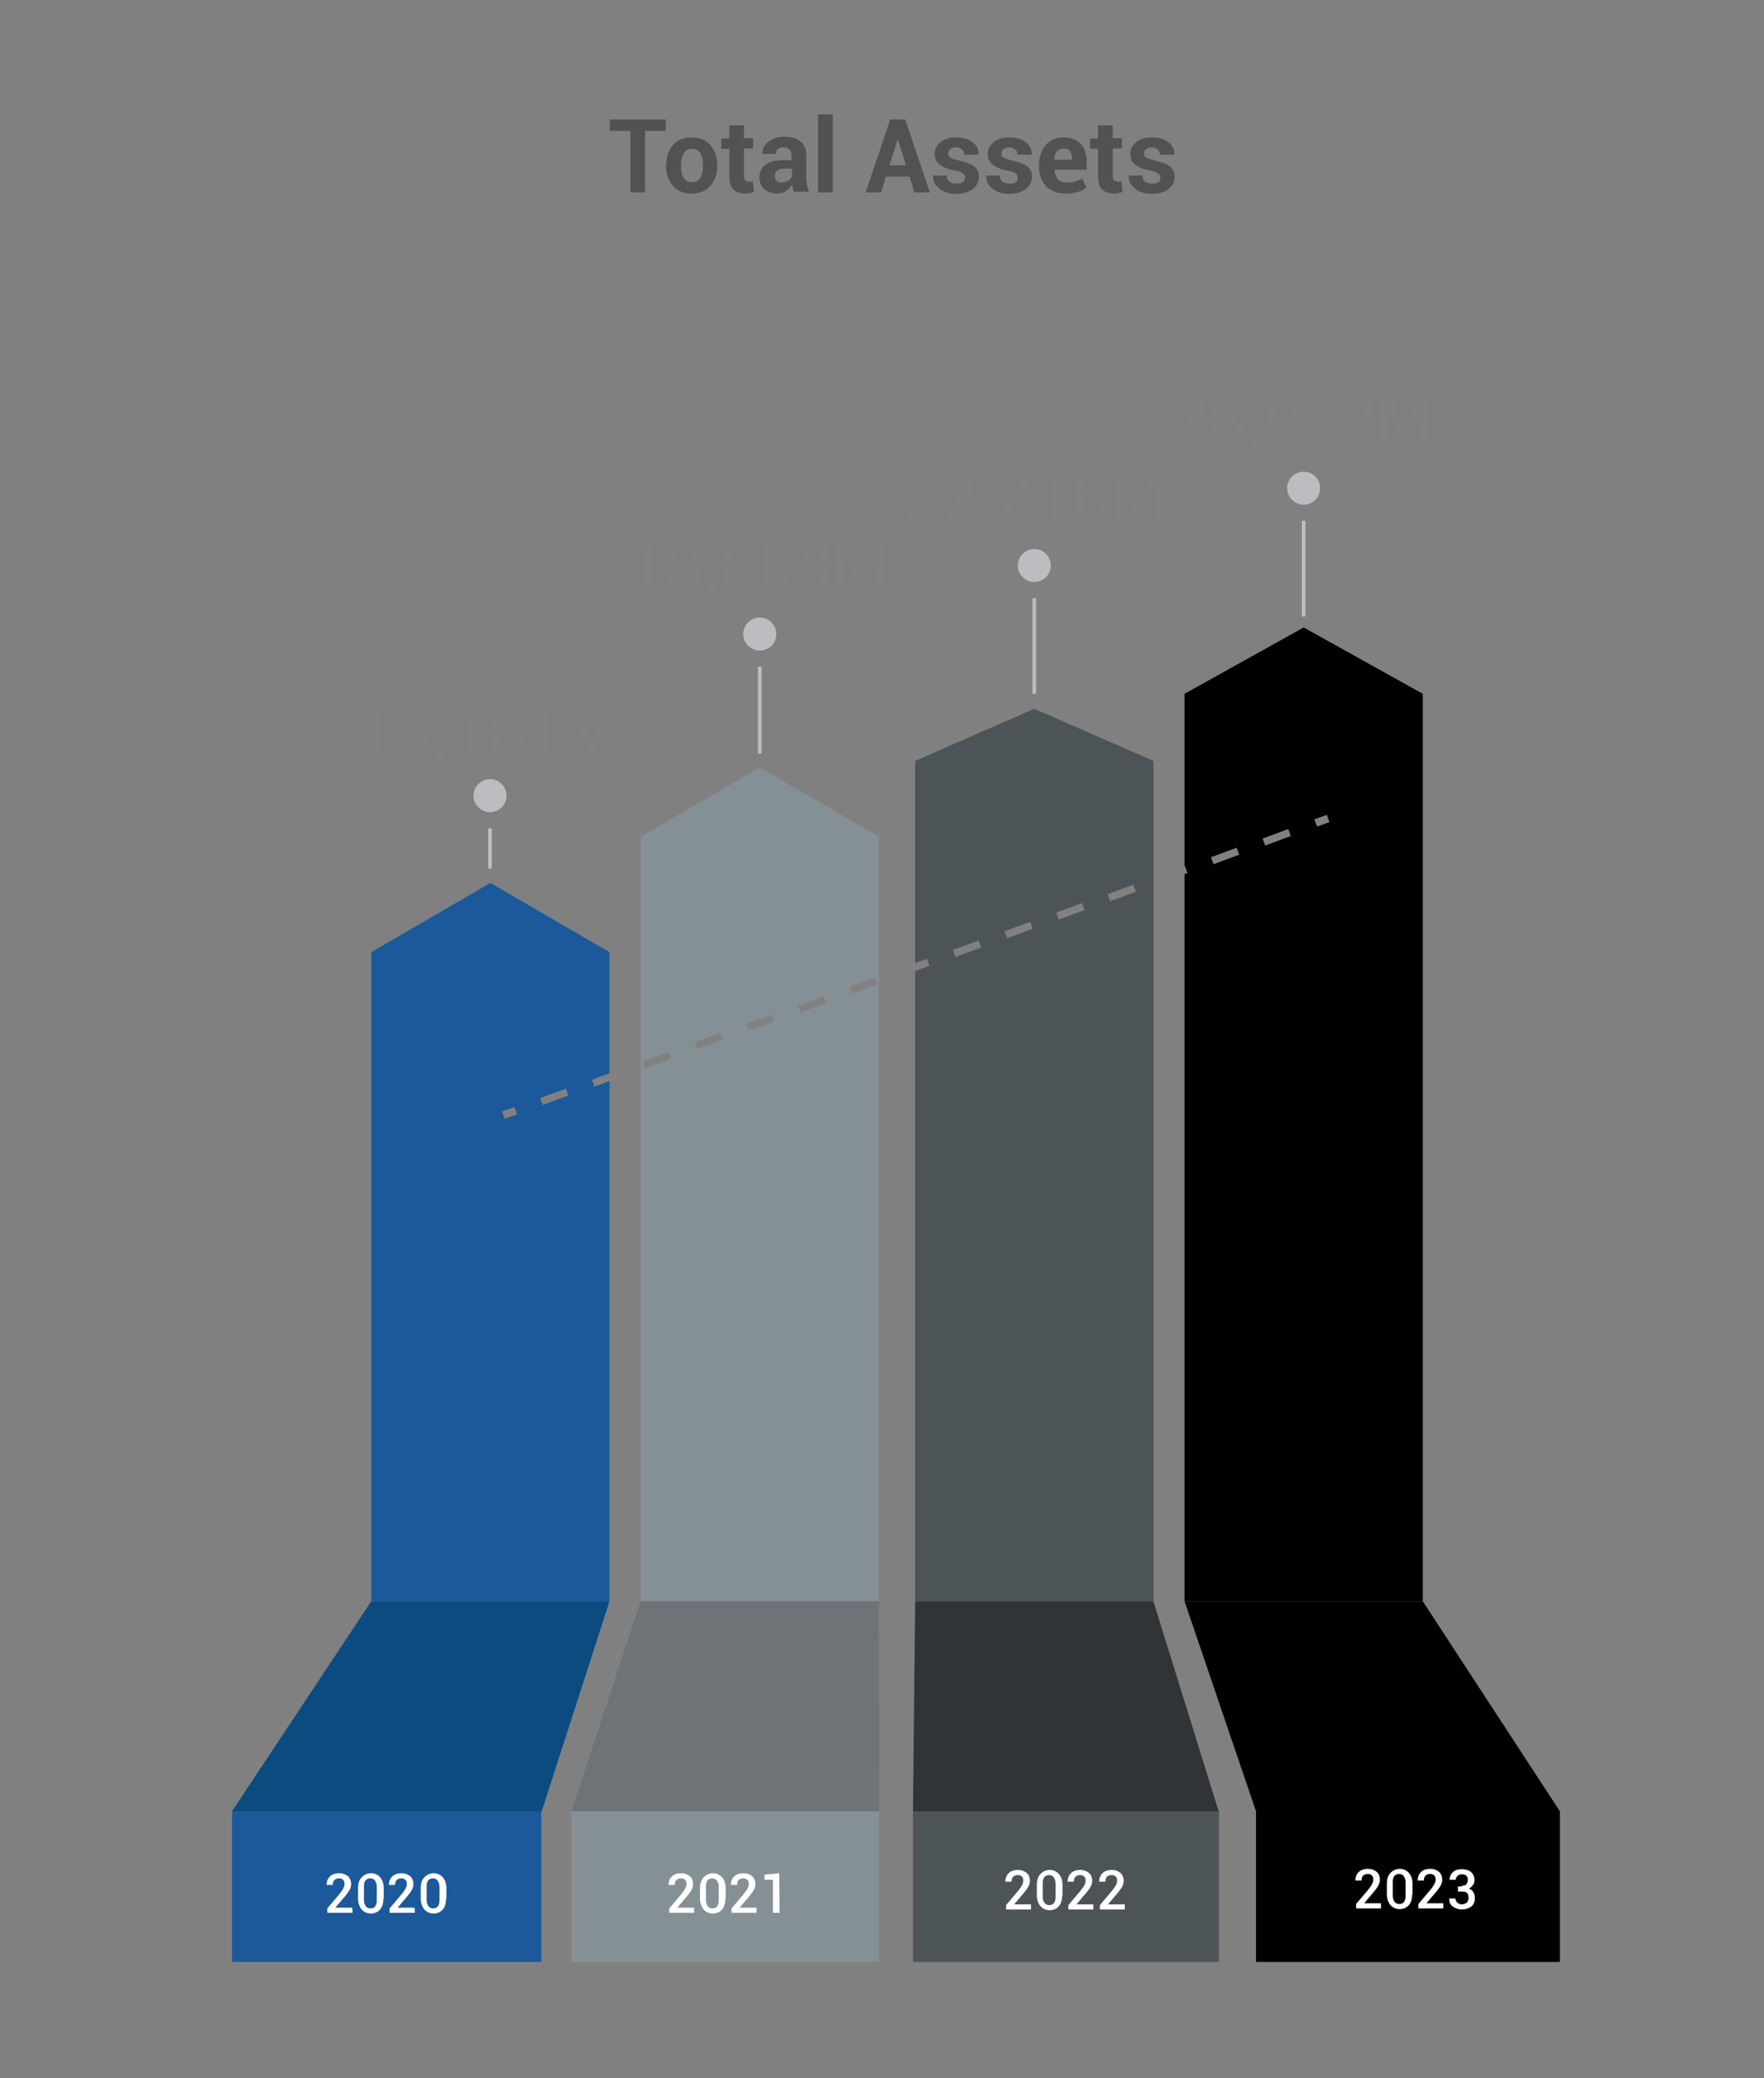 <?xml version="1.0" encoding="utf-8"?>
<!-- Generator: Adobe Illustrator 24.0.2, SVG Export Plug-In . SVG Version: 6.00 Build 0)  -->
<svg version="1.1" id="Layer_1" xmlns="http://www.w3.org/2000/svg" xmlns:xlink="http://www.w3.org/1999/xlink" x="0px" y="0px"
	 viewBox="0 0 481.3 567" style="enable-background:new 0 0 481.3 567;" xml:space="preserve">
<rect x="0" y="0" width="481.3" height="567" fill="#808080" stroke="none"/>
<style type="text/css">
	.st0{enable-background:new    ;}
	.st1{fill:#525252;}
	.st2{fill:#859096;}
	.st3{fill:#1B599A;}
	.st4{fill:#4D5458;}
	.st5{fill:#0C4B80;}
	.st6{fill:#6D7376;}
	.st7{fill:#313437;}
	.st8{fill:#BCBDC1;}
	.st9{fill:#818181;}
	.st10{fill:#FFFFFF;}
</style>
<g class="st0">
	<path class="st1" d="M181.6,35.7H176v16.8h-4V35.7h-5.6v-3.1h15.3L181.6,35.7L181.6,35.7z"/>
	<path class="st1" d="M181.8,45c0-2.2,0.6-4,1.8-5.4s2.9-2.1,5.1-2.1c2.2,0,3.9,0.7,5.1,2.1c1.2,1.4,1.9,3.2,1.9,5.4v0.3
		c0,2.2-0.6,4-1.9,5.4c-1.2,1.4-2.9,2.1-5.1,2.1c-2.2,0-3.9-0.7-5.1-2.1c-1.2-1.4-1.9-3.2-1.9-5.4L181.8,45L181.8,45z M185.8,45.3
		c0,1.3,0.2,2.4,0.7,3.2s1.2,1.2,2.3,1.2c1,0,1.8-0.4,2.3-1.2s0.7-1.9,0.7-3.2V45c0-1.3-0.2-2.4-0.7-3.2s-1.2-1.2-2.3-1.2
		c-1,0-1.8,0.4-2.3,1.3s-0.7,1.9-0.7,3.2V45.3z"/>
	<path class="st1" d="M203,34.1v3.6h2.5v2.8H203V48c0,0.6,0.1,1,0.4,1.2c0.2,0.2,0.6,0.4,1,0.4c0.2,0,0.4,0,0.5,0
		c0.2,0,0.3-0.1,0.5-0.1l0.3,2.9c-0.4,0.1-0.8,0.2-1.2,0.3s-0.8,0.1-1.2,0.1c-1.4,0-2.4-0.4-3.2-1.1c-0.7-0.8-1.1-2-1.1-3.6v-7.5
		h-2.2v-2.8h2.2v-3.6h4V34.1z"/>
	<path class="st1" d="M216.7,52.5c-0.1-0.3-0.3-0.7-0.4-1.1c-0.1-0.4-0.2-0.8-0.2-1.1c-0.4,0.7-1,1.3-1.6,1.8
		c-0.7,0.5-1.5,0.7-2.4,0.7c-1.5,0-2.7-0.4-3.6-1.2c-0.8-0.8-1.3-1.9-1.3-3.3c0-1.4,0.6-2.6,1.7-3.4c1.1-0.8,2.7-1.2,4.9-1.2h2.2
		v-1.2c0-0.7-0.2-1.3-0.6-1.7c-0.4-0.4-0.9-0.6-1.7-0.6c-0.6,0-1.1,0.2-1.5,0.5s-0.5,0.7-0.5,1.3H208v-0.1c-0.1-1.2,0.5-2.3,1.6-3.2
		c1.2-0.9,2.7-1.4,4.5-1.4s3.2,0.4,4.3,1.3c1.1,0.9,1.6,2.2,1.6,3.8v6.1c0,0.7,0.1,1.3,0.2,2c0.1,0.6,0.3,1.2,0.5,1.8h-4L216.7,52.5
		L216.7,52.5z M213.1,49.8c0.7,0,1.3-0.2,1.9-0.5s0.9-0.7,1.1-1.2V46h-2.2c-0.8,0-1.5,0.2-1.9,0.6c-0.4,0.4-0.6,0.9-0.6,1.5
		c0,0.5,0.2,0.9,0.5,1.2C212.1,49.7,212.5,49.8,213.1,49.8z"/>
	<path class="st1" d="M227.2,52.5h-4V31.2h4V52.5z"/>
	<path class="st1" d="M248.2,48.2h-6.5l-1.3,4.3h-4.2l6.7-19.9h4.1l6.7,19.9h-4.2L248.2,48.2z M242.7,45.1h4.5l-2.2-7h-0.1
		L242.7,45.1z"/>
	<path class="st1" d="M263.3,48.4c0-0.4-0.2-0.8-0.6-1.1s-1.2-0.6-2.4-0.8c-1.7-0.3-3-0.9-3.9-1.6S255,43.2,255,42
		c0-1.3,0.5-2.3,1.6-3.2s2.5-1.3,4.3-1.3c1.9,0,3.4,0.4,4.5,1.3s1.7,2,1.6,3.3v0.1h-3.9c0-0.6-0.2-1.1-0.6-1.4s-0.9-0.6-1.7-0.6
		c-0.6,0-1.1,0.2-1.5,0.5s-0.6,0.7-0.6,1.2s0.2,0.8,0.6,1.1s1.2,0.5,2.4,0.8c1.8,0.4,3.2,0.9,4.1,1.6s1.3,1.7,1.3,2.9
		c0,1.3-0.6,2.4-1.7,3.3c-1.1,0.8-2.6,1.3-4.5,1.3c-2,0-3.5-0.5-4.7-1.5s-1.7-2.1-1.6-3.4v-0.1h3.7c0,0.8,0.3,1.4,0.8,1.7
		s1.1,0.5,1.9,0.5c0.7,0,1.3-0.1,1.7-0.4S263.3,48.9,263.3,48.4z"/>
	<path class="st1" d="M277.7,48.4c0-0.4-0.2-0.8-0.6-1.1s-1.2-0.6-2.4-0.8c-1.7-0.3-3-0.9-3.9-1.6s-1.3-1.7-1.3-2.9
		c0-1.3,0.5-2.3,1.6-3.2s2.5-1.3,4.3-1.3c1.9,0,3.4,0.4,4.5,1.3s1.7,2,1.6,3.3v0.1h-3.9c0-0.6-0.2-1.1-0.6-1.4s-0.9-0.6-1.7-0.6
		c-0.6,0-1.1,0.2-1.5,0.5s-0.6,0.7-0.6,1.2s0.2,0.8,0.6,1.1s1.2,0.5,2.4,0.8c1.8,0.4,3.2,0.9,4.1,1.6s1.3,1.7,1.3,2.9
		c0,1.3-0.6,2.4-1.7,3.3c-1.1,0.8-2.6,1.3-4.5,1.3c-2,0-3.5-0.5-4.7-1.5s-1.7-2.1-1.6-3.4v-0.1h3.7c0,0.8,0.3,1.4,0.8,1.7
		s1.1,0.5,1.9,0.5c0.7,0,1.3-0.1,1.7-0.4S277.7,48.9,277.7,48.4z"/>
	<path class="st1" d="M290.6,52.8c-2.2,0-3.9-0.7-5.2-2c-1.2-1.4-1.9-3.1-1.9-5.2V45c0-2.2,0.6-4,1.8-5.4s2.9-2.1,5-2.1
		c2,0,3.5,0.6,4.6,1.8s1.6,2.9,1.6,4.9v2.1h-8.8v0.1c0.1,1,0.4,1.8,0.9,2.5s1.4,0.9,2.5,0.9c0.9,0,1.7-0.1,2.3-0.3s1.3-0.5,1.9-0.8
		l1.1,2.5c-0.6,0.5-1.4,0.9-2.4,1.2S291.8,52.8,290.6,52.8z M290.3,40.5c-0.8,0-1.4,0.3-1.9,0.8s-0.7,1.3-0.8,2.2v0.1h4.9v-0.3
		c0-0.9-0.2-1.5-0.5-2S291.1,40.5,290.3,40.5z"/>
	<path class="st1" d="M303.6,34.1v3.6h2.5v2.8h-2.5V48c0,0.6,0.1,1,0.4,1.2s0.6,0.4,1,0.4c0.2,0,0.4,0,0.5,0c0.2,0,0.3-0.1,0.5-0.1
		l0.3,2.9c-0.4,0.1-0.8,0.2-1.2,0.3s-0.8,0.1-1.2,0.1c-1.4,0-2.4-0.4-3.2-1.1s-1.1-2-1.1-3.6v-7.5h-2.2v-2.8h2.2v-3.6h4L303.6,34.1
		L303.6,34.1z"/>
	<path class="st1" d="M316.6,48.4c0-0.4-0.2-0.8-0.6-1.1s-1.2-0.6-2.4-0.8c-1.7-0.3-3-0.9-3.9-1.6s-1.3-1.7-1.3-2.9
		c0-1.3,0.5-2.3,1.6-3.2s2.5-1.3,4.3-1.3c1.9,0,3.4,0.4,4.5,1.3s1.7,2,1.6,3.3v0.1h-3.9c0-0.6-0.2-1.1-0.6-1.4s-0.9-0.6-1.7-0.6
		c-0.6,0-1.1,0.2-1.5,0.5s-0.6,0.7-0.6,1.2s0.2,0.8,0.6,1.1s1.2,0.5,2.4,0.8c1.8,0.4,3.2,0.9,4.1,1.6s1.3,1.7,1.3,2.9
		c0,1.3-0.6,2.4-1.7,3.3c-1.1,0.8-2.6,1.3-4.5,1.3c-2,0-3.5-0.5-4.7-1.5s-1.7-2.1-1.6-3.4v-0.1h3.7c0,0.8,0.3,1.4,0.8,1.7
		s1.1,0.5,1.9,0.5c0.7,0,1.3-0.1,1.7-0.4S316.6,48.9,316.6,48.4z"/>
</g>
<g>
	<g>
		<g>
			<polygon points="323.2,189.3 323.2,436.9 388.2,436.9 388.2,189.3 355.7,171.2 			"/>
		</g>
	</g>
	<g>
		<g>
			<polygon class="st2" points="174.8,228.3 174.8,436.9 239.8,436.9 239.8,228.3 207.3,209.4 			"/>
		</g>
	</g>
	<g>
		<g>
			<polygon class="st3" points="101.3,259.8 101.3,436.9 166.3,436.9 166.3,259.8 133.8,240.9 			"/>
		</g>
	</g>
	<g>
		<g>
			<polygon class="st4" points="249.7,207.6 249.7,436.9 314.7,436.9 314.7,207.6 282.2,193.4 			"/>
		</g>
	</g>
</g>
<g>
	<g>
		<polygon class="st5" points="63.3,494.2 147.8,494.2 166.3,436.9 101.3,436.9 		"/>
	</g>
</g>
<g>
	<g>
		<polygon class="st6" points="155.9,494.2 239.9,494.2 239.8,436.9 174.8,436.9 		"/>
	</g>
</g>
<g>
	<g>
		<polygon class="st7" points="249.1,494.2 332.5,494.2 314.7,436.9 249.7,436.9 		"/>
	</g>
</g>
<g>
	<g>
		<polygon points="342.7,494.2 425.6,494.2 388.2,436.9 323.2,436.9 		"/>
	</g>
</g>
<g>
	<g>
		<rect x="63.3" y="494.2" class="st3" width="84.4" height="41.1"/>
	</g>
</g>
<g>
	<g>
		<rect x="155.9" y="494.2" class="st2" width="83.9" height="41.1"/>
	</g>
</g>
<g>
	<g>
		<rect x="249.1" y="494.2" class="st4" width="83.5" height="41.1"/>
	</g>
</g>
<g>
	<g>
		<rect x="342.7" y="494.2" width="82.9" height="41.1"/>
	</g>
</g>
<g>
	<g>
		<g>
			<circle class="st8" cx="133.7" cy="217.1" r="4.5"/>
		</g>
	</g>
	<g>
		<g>
			<rect x="133.2" y="226" class="st8" width="1" height="11"/>
		</g>
	</g>
</g>
<g>
	<g>
		<g>
			<circle class="st8" cx="207.3" cy="173" r="4.5"/>
		</g>
	</g>
	<g>
		<g>
			<rect x="206.8" y="181.9" class="st8" width="1" height="23.7"/>
		</g>
	</g>
</g>
<g>
	<g>
		<g>
			<circle class="st8" cx="282.2" cy="154.3" r="4.5"/>
		</g>
	</g>
	<g>
		<g>
			<rect x="281.7" y="163.2" class="st8" width="1" height="26.1"/>
		</g>
	</g>
</g>
<g>
	<g>
		<g>
			<circle class="st8" cx="355.7" cy="133.2" r="4.5"/>
		</g>
	</g>
	<g>
		<g>
			<rect x="355.2" y="142.1" class="st8" width="1" height="26.1"/>
		</g>
	</g>
</g>
<g>
	<path class="st9" d="M104.5,206.1h-2.6v-10.6h-2.6v-2l5.2-0.5L104.5,206.1L104.5,206.1z"/>
	<path class="st9" d="M113.7,193.1c0.5,0,1,0,1.4,0.1s0.8,0.2,1.3,0.4l-0.5,1.9c-0.4-0.1-0.8-0.2-1.1-0.3s-0.7-0.1-1.1-0.1
		c-0.8,0-1.4,0.3-1.8,0.9s-0.7,1.4-0.7,2.4v0.4c0.3-0.3,0.7-0.6,1.2-0.8s1-0.3,1.6-0.3c1.1,0,2,0.4,2.6,1.2s0.9,1.8,0.9,3
		c0,1.3-0.4,2.3-1.2,3.1s-1.8,1.2-3.1,1.2s-2.4-0.5-3.3-1.4s-1.3-2.2-1.3-3.8v-2.7c0-1.6,0.5-2.9,1.4-3.9S112.2,193.1,113.7,193.1z
		 M113.2,199.7c-0.5,0-0.9,0.1-1.2,0.2s-0.6,0.4-0.8,0.6v0.7c0,1,0.2,1.7,0.5,2.3s0.8,0.8,1.4,0.8c0.5,0,1-0.2,1.3-0.7
		s0.5-1,0.5-1.7s-0.2-1.3-0.5-1.7S113.7,199.7,113.2,199.7z"/>
	<path class="st9" d="M121.8,206l-1.4,2.8h-1.7l0.6-2.8v-2h2.5L121.8,206L121.8,206z"/>
	<path class="st9" d="M129.8,206.1h-2.6v-10.6h-2.6v-2l5.2-0.5L129.8,206.1L129.8,206.1z"/>
	<path class="st9" d="M142.4,196.6c0,0.6-0.2,1.2-0.5,1.7s-0.8,0.9-1.4,1.1c0.7,0.3,1.3,0.7,1.7,1.2s0.6,1.1,0.6,1.8
		c0,1.2-0.4,2.1-1.2,2.8s-1.9,1-3.2,1s-2.4-0.3-3.3-1s-1.3-1.6-1.3-2.8c0-0.7,0.2-1.3,0.6-1.8s1-0.9,1.7-1.2
		c-0.6-0.3-1.1-0.7-1.4-1.1s-0.5-1.1-0.5-1.7c0-1.1,0.4-2,1.2-2.6s1.8-0.9,3-0.9s2.1,0.3,2.9,0.9S142.4,195.5,142.4,196.6z
		 M140.3,202.4c0-0.6-0.2-1-0.5-1.4s-0.8-0.5-1.3-0.5c-0.6,0-1.1,0.2-1.4,0.5s-0.6,0.8-0.6,1.4c0,0.6,0.2,1,0.6,1.4s0.9,0.5,1.5,0.5
		c0.5,0,1-0.2,1.3-0.5S140.3,203,140.3,202.4z M139.8,196.7c0-0.5-0.1-0.9-0.4-1.2s-0.6-0.4-1-0.4c-0.5,0-0.9,0.1-1.2,0.4
		s-0.4,0.7-0.4,1.2s0.1,0.9,0.4,1.3s0.7,0.5,1.2,0.5c0.4,0,0.8-0.2,1-0.5S139.8,197.3,139.8,196.7z"/>
	<path class="st9" d="M150.4,206.1h-2.6v-10.6h-2.6v-2l5.2-0.5L150.4,206.1L150.4,206.1z"/>
	<path class="st9" d="M161.6,202.7L161.6,202.7l3.3-9.4h3.3v12.8h-2.6v-8.7h-0.1l-3.2,8.7h-1.7l-3.2-8.8h-0.1v8.8h-2.6v-12.8h3.4
		L161.6,202.7z"/>
</g>
<g>
	<path class="st9" d="M178.1,160.8h-2.6v-10.5h-2.6v-2l5.2-0.5V160.8L178.1,160.8z"/>
	<path class="st9" d="M190.8,151.5c0,0.6-0.2,1.2-0.5,1.7s-0.8,0.9-1.4,1.1c0.7,0.3,1.3,0.7,1.7,1.2s0.6,1.1,0.6,1.8
		c0,1.2-0.4,2.1-1.2,2.8c-0.8,0.7-1.9,1-3.2,1s-2.4-0.3-3.3-1s-1.3-1.6-1.3-2.8c0-0.7,0.2-1.3,0.6-1.8s1-0.9,1.7-1.2
		c-0.6-0.3-1.1-0.7-1.4-1.1s-0.5-1.1-0.5-1.7c0-1.1,0.4-2,1.2-2.6c0.8-0.6,1.8-0.9,3-0.9s2.1,0.3,2.9,0.9
		C190.5,149.5,190.8,150.3,190.8,151.5z M188.6,157.2c0-0.6-0.2-1-0.5-1.4s-0.8-0.5-1.3-0.5c-0.6,0-1.1,0.2-1.4,0.5
		s-0.6,0.8-0.6,1.4s0.2,1,0.6,1.4s0.9,0.5,1.5,0.5c0.5,0,1-0.2,1.3-0.5C188.4,158.2,188.6,157.7,188.6,157.2z M188.1,151.6
		c0-0.5-0.1-0.9-0.4-1.2s-0.6-0.4-1-0.4c-0.5,0-0.9,0.1-1.2,0.4c-0.3,0.3-0.4,0.7-0.4,1.2s0.1,0.9,0.4,1.3c0.3,0.4,0.7,0.5,1.2,0.5
		c0.4,0,0.8-0.2,1-0.5C188,152.6,188.1,152.1,188.1,151.6z"/>
	<path class="st9" d="M195.4,160.7l-1.4,2.8h-1.7l0.6-2.8v-2h2.5V160.7z"/>
	<path class="st9" d="M205.7,151.5c0,0.6-0.2,1.2-0.5,1.7s-0.8,0.9-1.4,1.1c0.7,0.3,1.3,0.7,1.7,1.2s0.6,1.1,0.6,1.8
		c0,1.2-0.4,2.1-1.2,2.8c-0.8,0.7-1.9,1-3.2,1c-1.3,0-2.4-0.3-3.3-1s-1.3-1.6-1.3-2.8c0-0.7,0.2-1.3,0.6-1.8s1-0.9,1.7-1.2
		c-0.6-0.3-1.1-0.7-1.4-1.1s-0.5-1.1-0.5-1.7c0-1.1,0.4-2,1.2-2.6c0.8-0.6,1.8-0.9,3-0.9s2.1,0.3,2.9,0.9
		C205.4,149.5,205.7,150.3,205.7,151.5z M203.6,157.2c0-0.6-0.2-1-0.5-1.4s-0.8-0.5-1.3-0.5c-0.6,0-1.1,0.2-1.4,0.5
		s-0.6,0.8-0.6,1.4s0.2,1,0.6,1.4s0.9,0.5,1.5,0.5c0.5,0,1-0.2,1.3-0.5C203.4,158.2,203.6,157.7,203.6,157.2z M203.1,151.6
		c0-0.5-0.1-0.9-0.4-1.2s-0.6-0.4-1-0.4c-0.5,0-0.9,0.1-1.2,0.4c-0.3,0.3-0.4,0.7-0.4,1.2s0.1,0.9,0.4,1.3c0.3,0.4,0.7,0.5,1.2,0.5
		c0.4,0,0.8-0.2,1-0.5C203,152.6,203.1,152.1,203.1,151.6z"/>
	<path class="st9" d="M216.3,156.3c0,1.5-0.4,2.7-1.2,3.5c-0.8,0.8-1.8,1.3-3.1,1.3c-1.3,0-2.4-0.4-3.2-1.3c-0.8-0.9-1.2-2-1.2-3.5
		v-3.6c0-1.5,0.4-2.7,1.2-3.5c0.8-0.8,1.8-1.3,3.1-1.3c1.3,0,2.3,0.4,3.1,1.3c0.8,0.9,1.2,2,1.2,3.5v3.5h0.1V156.3z M213.7,152.5
		c0-0.8-0.2-1.5-0.5-1.9s-0.7-0.7-1.3-0.7s-1,0.2-1.3,0.7s-0.5,1.1-0.5,1.9v4c0,0.8,0.2,1.5,0.5,1.9s0.8,0.7,1.3,0.7
		c0.6,0,1-0.2,1.3-0.7s0.5-1.1,0.5-1.9V152.5z"/>
	<path class="st9" d="M226.4,151.5c0,0.6-0.2,1.2-0.5,1.7s-0.8,0.9-1.4,1.1c0.7,0.3,1.3,0.7,1.7,1.2s0.6,1.1,0.6,1.8
		c0,1.2-0.4,2.1-1.2,2.8c-0.8,0.7-1.9,1-3.2,1c-1.3,0-2.4-0.3-3.3-1s-1.3-1.6-1.3-2.8c0-0.7,0.2-1.3,0.6-1.8s1-0.9,1.7-1.2
		c-0.6-0.3-1.1-0.7-1.4-1.1s-0.5-1.1-0.5-1.7c0-1.1,0.4-2,1.2-2.6c0.8-0.6,1.8-0.9,3-0.9s2.1,0.3,2.9,0.9
		C226.1,149.5,226.4,150.3,226.4,151.5z M224.1,157.2c0-0.6-0.2-1-0.5-1.4s-0.8-0.5-1.3-0.5c-0.6,0-1.1,0.2-1.4,0.5
		s-0.6,0.8-0.6,1.4s0.2,1,0.6,1.4s0.9,0.5,1.5,0.5c0.5,0,1-0.2,1.3-0.5C224.1,158.2,224.1,157.7,224.1,157.2z M223.8,151.6
		c0-0.5-0.1-0.9-0.4-1.2s-0.6-0.4-1-0.4c-0.5,0-0.9,0.1-1.2,0.4c-0.3,0.3-0.4,0.7-0.4,1.2s0.1,0.9,0.4,1.3c0.3,0.4,0.7,0.5,1.2,0.5
		c0.4,0,0.8-0.2,1-0.5S223.8,152.1,223.8,151.6z"/>
	<path class="st9" d="M235.1,157.6L235.1,157.6l3.3-9.4h3.3V161h-2.6v-8.7H239l-3.2,8.7h-1.7l-3.2-8.8h-0.1v8.8h-2.6v-12.8h3.4
		L235.1,157.6z"/>
</g>
<g>
	<path class="st10" d="M189.4,521.9h-6.8v-1.2l3.3-3.9c0.5-0.6,0.9-1.2,1.1-1.6s0.3-0.8,0.3-1.2c0-0.5-0.1-0.8-0.4-1.1
		s-0.6-0.4-1.1-0.4c-0.6,0-1,0.2-1.3,0.5s-0.4,0.8-0.4,1.3h-1.7l0,0c0-0.9,0.3-1.7,0.9-2.3s1.5-0.9,2.5-0.9s1.8,0.3,2.4,0.8
		c0.6,0.5,0.9,1.3,0.9,2.2c0,0.6-0.2,1.2-0.5,1.7s-0.8,1.2-1.6,2.1l-2.2,2.6l0,0h4.6L189.4,521.9L189.4,521.9z"/>
	<path class="st10" d="M197.9,518.1c0,1.2-0.3,2.2-0.9,2.9s-1.5,1.1-2.5,1.1s-1.9-0.4-2.5-1.1c-0.6-0.7-1-1.7-1-2.9v-3
		c0-1.2,0.3-2.2,1-2.9s1.5-1.1,2.5-1.1s1.9,0.4,2.5,1.1s1,1.7,1,2.9v3H197.9z M196.1,514.8c0-0.7-0.2-1.3-0.5-1.7s-0.7-0.6-1.3-0.6
		c-0.5,0-1,0.2-1.3,0.6c-0.3,0.4-0.4,1-0.4,1.7v3.6c0,0.7,0.2,1.3,0.5,1.7s0.7,0.6,1.3,0.6s1-0.2,1.3-0.6c0.3-0.4,0.4-1,0.4-1.7
		V514.8z"/>
	<path class="st10" d="M206.5,521.9h-6.9v-1.2l3.3-3.9c0.5-0.6,0.9-1.2,1.1-1.6s0.3-0.8,0.3-1.2c0-0.5-0.1-0.8-0.4-1.1
		s-0.6-0.4-1.1-0.4c-0.6,0-1,0.2-1.3,0.5s-0.4,0.8-0.4,1.3h-1.7l0,0c0-0.9,0.3-1.7,0.9-2.3s1.5-0.9,2.5-0.9s1.8,0.3,2.4,0.8
		c0.6,0.5,0.9,1.3,0.9,2.2c0,0.6-0.2,1.2-0.5,1.7s-0.8,1.2-1.6,2.1l-2.2,2.6l0,0h4.6v1.4L206.5,521.9L206.5,521.9z"/>
	<path class="st10" d="M212.7,521.9h-1.8v-9h-2.3v-1.4l4-0.4L212.7,521.9L212.7,521.9z"/>
</g>
<g>
	<path class="st10" d="M96.2,521.9h-6.9v-1.2l3.3-3.9c0.5-0.6,0.9-1.2,1.1-1.6s0.3-0.8,0.3-1.2c0-0.5-0.1-0.8-0.4-1.1
		s-0.6-0.4-1.1-0.4c-0.6,0-1,0.2-1.3,0.5s-0.4,0.8-0.4,1.3h-1.7l0,0c0-0.9,0.3-1.7,0.9-2.3s1.5-0.9,2.5-0.9s1.8,0.3,2.4,0.8
		c0.6,0.5,0.9,1.3,0.9,2.2c0,0.6-0.2,1.2-0.5,1.7s-0.8,1.2-1.6,2.1l-2.2,2.6l0,0h4.6L96.2,521.9L96.2,521.9L96.2,521.9z"/>
	<path class="st10" d="M104.6,518.1c0,1.2-0.3,2.2-0.9,2.9s-1.5,1.1-2.5,1.1s-1.9-0.4-2.5-1.1c-0.6-0.7-1-1.7-1-2.9v-3
		c0-1.2,0.3-2.2,1-2.9s1.5-1.1,2.5-1.1s1.9,0.4,2.5,1.1s1,1.7,1,2.9v3H104.6z M102.8,514.8c0-0.7-0.2-1.3-0.5-1.7s-0.7-0.6-1.3-0.6
		c-0.5,0-1,0.2-1.3,0.6c-0.3,0.4-0.4,1-0.4,1.7v3.6c0,0.7,0.2,1.3,0.5,1.7s0.7,0.6,1.3,0.6s1-0.2,1.3-0.6c0.3-0.4,0.4-1,0.4-1.7
		V514.8z"/>
	<path class="st10" d="M113.2,521.9h-6.9v-1.2l3.3-3.9c0.5-0.6,0.9-1.2,1.1-1.6s0.3-0.8,0.3-1.2c0-0.5-0.1-0.8-0.4-1.1
		s-0.6-0.4-1.1-0.4c-0.6,0-1,0.2-1.3,0.5s-0.4,0.8-0.4,1.3h-1.7l0,0c0-0.9,0.3-1.7,0.9-2.3s1.5-0.9,2.5-0.9s1.8,0.3,2.4,0.8
		c0.6,0.5,0.9,1.3,0.9,2.2c0,0.6-0.2,1.2-0.5,1.7s-0.8,1.2-1.6,2.1l-2.2,2.6l0,0h4.6L113.2,521.9L113.2,521.9L113.2,521.9z"/>
	<path class="st10" d="M121.7,518.1c0,1.2-0.3,2.2-0.9,2.9s-1.5,1.1-2.5,1.1s-1.9-0.4-2.5-1.1c-0.6-0.7-1-1.7-1-2.9v-3
		c0-1.2,0.3-2.2,1-2.9s1.5-1.1,2.5-1.1s1.9,0.4,2.5,1.1s1,1.7,1,2.9v3H121.7z M119.9,514.8c0-0.7-0.2-1.3-0.5-1.7s-0.7-0.6-1.3-0.6
		c-0.5,0-1,0.2-1.3,0.6c-0.3,0.4-0.4,1-0.4,1.7v3.6c0,0.7,0.2,1.3,0.5,1.7s0.7,0.6,1.3,0.6s1-0.2,1.3-0.6c0.3-0.4,0.4-1,0.4-1.7
		V514.8z"/>
</g>
<g class="st0">
	<path class="st9" d="M328.9,120.9h-8.6v-1.7l4-4.5c0.6-0.7,1-1.3,1.3-1.8c0.2-0.5,0.4-0.9,0.4-1.3c0-0.5-0.1-0.9-0.4-1.3
		s-0.7-0.5-1.2-0.5c-0.6,0-1,0.2-1.3,0.6s-0.5,0.9-0.5,1.5h-2.5l0-0.1c0-1.1,0.3-2.1,1.1-2.9s1.8-1.2,3.1-1.2s2.3,0.3,3.1,1
		s1.1,1.6,1.1,2.7c0,0.8-0.2,1.5-0.6,2.1s-1.1,1.5-2.1,2.6l-2.1,2.5l0,0h5.2V120.9z"/>
	<path class="st9" d="M338.9,111.5c0,0.6-0.2,1.2-0.5,1.7s-0.8,0.9-1.4,1.1c0.7,0.3,1.3,0.7,1.7,1.2c0.4,0.5,0.6,1.2,0.6,1.8
		c0,1.2-0.4,2.1-1.2,2.8c-0.8,0.7-1.9,1-3.2,1c-1.3,0-2.4-0.3-3.3-1c-0.9-0.7-1.3-1.6-1.3-2.8c0-0.7,0.2-1.3,0.6-1.8
		c0.4-0.5,1-0.9,1.7-1.2c-0.6-0.3-1.1-0.7-1.4-1.1s-0.5-1.1-0.5-1.7c0-1.1,0.4-2,1.2-2.6c0.8-0.6,1.8-0.9,3-0.9
		c1.2,0,2.1,0.3,2.9,0.9C338.5,109.5,338.9,110.3,338.9,111.5z M336.8,117.3c0-0.6-0.2-1-0.5-1.4c-0.4-0.4-0.8-0.5-1.3-0.5
		c-0.6,0-1.1,0.2-1.4,0.5c-0.4,0.4-0.6,0.8-0.6,1.4c0,0.6,0.2,1,0.6,1.4s0.9,0.5,1.5,0.5c0.5,0,1-0.2,1.3-0.5
		S336.8,117.8,336.8,117.3z M336.4,111.6c0-0.5-0.1-0.9-0.4-1.2c-0.3-0.3-0.6-0.4-1-0.4c-0.5,0-0.9,0.1-1.2,0.4
		c-0.3,0.3-0.4,0.7-0.4,1.2c0,0.5,0.1,0.9,0.4,1.3c0.3,0.3,0.7,0.5,1.2,0.5c0.4,0,0.8-0.2,1-0.5S336.4,112.1,336.4,111.6z"/>
	<path class="st9" d="M343.6,120.8l-1.4,2.8h-1.7l0.6-2.8v-2h2.5V120.8z"/>
	<path class="st9" d="M349.3,119.2c0.6,0,1.2-0.2,1.6-0.7s0.6-1.1,0.6-2v-0.8c-0.3,0.4-0.6,0.6-1,0.8s-0.8,0.3-1.3,0.3
		c-1.2,0-2.1-0.4-2.8-1.2s-1-1.8-1-3.2c0-1.3,0.4-2.3,1.2-3.2s1.8-1.3,3.1-1.3c1.3,0,2.3,0.4,3.2,1.3s1.2,2.1,1.2,3.6v3.4
		c0,1.5-0.4,2.6-1.3,3.5s-2,1.3-3.4,1.3c-0.4,0-0.9,0-1.4-0.1c-0.5-0.1-0.9-0.2-1.3-0.4l0.4-1.9c0.4,0.2,0.7,0.3,1.1,0.3
		S348.8,119.2,349.3,119.2z M349.6,114.9c0.4,0,0.8-0.1,1.1-0.3s0.6-0.4,0.8-0.7v-1.5c0-0.8-0.2-1.4-0.5-1.8
		c-0.3-0.4-0.8-0.6-1.3-0.6c-0.5,0-0.9,0.2-1.2,0.7s-0.5,1.1-0.5,1.8c0,0.7,0.1,1.3,0.4,1.8S349,114.9,349.6,114.9z"/>
	<path class="st9" d="M359.6,119.2c0.6,0,1.2-0.2,1.6-0.7s0.6-1.1,0.6-2v-0.8c-0.3,0.4-0.6,0.6-1,0.8s-0.8,0.3-1.3,0.3
		c-1.2,0-2.1-0.4-2.8-1.2s-1-1.8-1-3.2c0-1.3,0.4-2.3,1.2-3.2s1.8-1.3,3.1-1.3c1.3,0,2.3,0.4,3.2,1.3s1.2,2.1,1.2,3.6v3.4
		c0,1.5-0.4,2.6-1.3,3.5s-2,1.3-3.4,1.3c-0.4,0-0.9,0-1.4-0.1c-0.5-0.1-0.9-0.2-1.3-0.4l0.4-1.9c0.4,0.2,0.7,0.3,1.1,0.3
		S359.2,119.2,359.6,119.2z M359.9,114.9c0.4,0,0.8-0.1,1.1-0.3s0.6-0.4,0.8-0.7v-1.5c0-0.8-0.2-1.4-0.5-1.8
		c-0.3-0.4-0.8-0.6-1.3-0.6c-0.5,0-0.9,0.2-1.2,0.7s-0.5,1.1-0.5,1.8c0,0.7,0.1,1.3,0.4,1.8S359.4,114.9,359.9,114.9z"/>
	<path class="st9" d="M374.9,120.9h-8.6v-1.7l4-4.5c0.6-0.7,1-1.3,1.3-1.8c0.2-0.5,0.4-0.9,0.4-1.3c0-0.5-0.1-0.9-0.4-1.3
		s-0.7-0.5-1.2-0.5c-0.6,0-1,0.2-1.3,0.6s-0.5,0.9-0.5,1.5H366l0-0.1c0-1.1,0.3-2.1,1.1-2.9s1.8-1.2,3.1-1.2s2.3,0.3,3.1,1
		s1.1,1.6,1.1,2.7c0,0.8-0.2,1.5-0.6,2.1s-1.1,1.5-2.1,2.6l-2.1,2.5l0,0h5.2V120.9z"/>
	<path class="st9" d="M383.4,117.6L383.4,117.6l3.3-9.4h3.3v12.8h-2.6v-8.7l-0.1,0l-3.2,8.7h-1.7l-3.2-8.8l-0.1,0v8.8h-2.6v-12.8
		h3.4L383.4,117.6z"/>
</g>
<g class="st0">
	<path class="st9" d="M256.1,141.7h-8.6V140l4-4.5c0.6-0.7,1-1.3,1.3-1.8c0.2-0.5,0.4-0.9,0.4-1.3c0-0.5-0.1-0.9-0.4-1.3
		c-0.3-0.4-0.7-0.5-1.2-0.5c-0.6,0-1,0.2-1.3,0.6c-0.3,0.4-0.5,0.9-0.5,1.5h-2.5v-0.1c0-1.1,0.3-2.1,1.1-2.9s1.8-1.2,3.1-1.2
		s2.3,0.3,3.1,1s1.1,1.6,1.1,2.7c0,0.8-0.2,1.5-0.6,2.1c-0.4,0.6-1.1,1.5-2.1,2.6l-2.1,2.5l0,0h5.2V141.7z"/>
	<path class="st9" d="M266.4,141.7h-8.6V140l4-4.5c0.6-0.7,1-1.3,1.3-1.8c0.2-0.5,0.4-0.9,0.4-1.3c0-0.5-0.1-0.9-0.4-1.3
		c-0.3-0.4-0.7-0.5-1.2-0.5c-0.6,0-1,0.2-1.3,0.6c-0.3,0.4-0.5,0.9-0.5,1.5h-2.5v-0.1c0-1.1,0.3-2.1,1.1-2.9s1.8-1.2,3.1-1.2
		s2.3,0.3,3.1,1s1.1,1.6,1.1,2.7c0,0.8-0.2,1.5-0.6,2.1c-0.4,0.6-1.1,1.5-2.1,2.6l-2.1,2.5l0,0h5.2V141.7z"/>
	<path class="st9" d="M270.8,141.6l-1.4,2.8h-1.7l0.6-2.8v-2h2.5V141.6z"/>
	<path class="st9" d="M281.4,141.7h-8.6V140l4-4.5c0.6-0.7,1-1.3,1.3-1.8c0.2-0.5,0.4-0.9,0.4-1.3c0-0.5-0.1-0.9-0.4-1.3
		c-0.3-0.4-0.7-0.5-1.2-0.5c-0.6,0-1,0.2-1.3,0.6c-0.3,0.4-0.5,0.9-0.5,1.5h-2.5v-0.1c0-1.1,0.3-2.1,1.1-2.9s1.8-1.2,3.1-1.2
		s2.3,0.3,3.1,1s1.1,1.6,1.1,2.7c0,0.8-0.2,1.5-0.6,2.1c-0.4,0.6-1.1,1.5-2.1,2.6l-2.1,2.5l0,0h5.2V141.7z"/>
	<path class="st9" d="M289.1,141.7h-2.6v-10.5h-2.6v-2l5.2-0.5V141.7z"/>
	<path class="st9" d="M298.3,128.8c0.5,0,1,0,1.4,0.1c0.4,0.1,0.8,0.2,1.3,0.4l-0.5,1.9c-0.4-0.1-0.8-0.2-1.1-0.3s-0.7-0.1-1.1-0.1
		c-0.8,0-1.4,0.3-1.8,0.9c-0.4,0.6-0.7,1.4-0.7,2.4v0.4c0.3-0.3,0.7-0.6,1.2-0.8s1-0.3,1.6-0.3c1.1,0,2,0.4,2.6,1.2s0.9,1.8,0.9,3
		c0,1.3-0.4,2.3-1.2,3.1s-1.8,1.2-3.1,1.2c-1.3,0-2.4-0.5-3.3-1.4s-1.3-2.2-1.3-3.8V134c0-1.6,0.5-2.9,1.4-3.9
		C295.7,129.2,296.9,128.8,298.3,128.8z M297.8,135.3c-0.5,0-0.9,0.1-1.2,0.2c-0.3,0.2-0.6,0.4-0.8,0.6v0.7c0,1,0.2,1.7,0.5,2.3
		s0.8,0.8,1.4,0.8c0.5,0,1-0.2,1.3-0.7c0.3-0.4,0.5-1,0.5-1.7s-0.2-1.3-0.5-1.7S298.3,135.3,297.8,135.3z"/>
	<path class="st9" d="M310.6,138.4L310.6,138.4l3.3-9.4h3.3v12.8h-2.6v-8.7h-0.1l-3.2,8.7h-1.7l-3.2-8.8h-0.1v8.8h-2.6V129h3.4
		L310.6,138.4z"/>
</g>
<g class="st0">
	<path class="st10" d="M281.4,521h-6.9v-1.2l3.3-3.9c0.5-0.6,0.9-1.2,1.1-1.6s0.3-0.8,0.3-1.2c0-0.5-0.1-0.8-0.4-1.1
		c-0.3-0.3-0.6-0.4-1.1-0.4c-0.6,0-1,0.2-1.3,0.5s-0.4,0.8-0.4,1.3h-1.7l0,0c0-0.9,0.3-1.7,0.9-2.3c0.6-0.6,1.5-0.9,2.5-0.9
		s1.8,0.3,2.4,0.8s0.9,1.3,0.9,2.2c0,0.6-0.2,1.2-0.5,1.7s-0.8,1.2-1.6,2.1l-2.2,2.6l0,0h4.6v1.4H281.4z"/>
	<path class="st10" d="M289.8,517.2c0,1.2-0.3,2.2-0.9,2.9s-1.5,1.1-2.5,1.1s-1.9-0.4-2.5-1.1c-0.6-0.7-1-1.7-1-2.9v-3
		c0-1.2,0.3-2.2,1-2.9s1.5-1.1,2.5-1.1s1.9,0.4,2.5,1.1c0.6,0.7,1,1.7,1,2.9v3H289.8z M288,513.9c0-0.7-0.2-1.3-0.5-1.7
		c-0.3-0.4-0.7-0.6-1.3-0.6c-0.5,0-1,0.2-1.3,0.6c-0.3,0.4-0.4,1-0.4,1.7v3.6c0,0.7,0.2,1.3,0.5,1.7s0.7,0.6,1.3,0.6s1-0.2,1.3-0.6
		c0.3-0.4,0.4-1,0.4-1.7V513.9z"/>
	<path class="st10" d="M298.4,521h-6.9v-1.2l3.3-3.9c0.5-0.6,0.9-1.2,1.1-1.6s0.3-0.8,0.3-1.2c0-0.5-0.1-0.8-0.4-1.1
		c-0.3-0.3-0.6-0.4-1.1-0.4c-0.6,0-1,0.2-1.3,0.5s-0.4,0.8-0.4,1.3h-1.7l0,0c0-0.9,0.3-1.7,0.9-2.3c0.6-0.6,1.5-0.9,2.5-0.9
		s1.8,0.3,2.4,0.8s0.9,1.3,0.9,2.2c0,0.6-0.2,1.2-0.5,1.7s-0.8,1.2-1.6,2.1l-2.2,2.6l0,0h4.6v1.4H298.4z"/>
	<path class="st10" d="M307,521h-6.9v-1.2l3.3-3.9c0.5-0.6,0.9-1.2,1.1-1.6s0.3-0.8,0.3-1.2c0-0.5-0.1-0.8-0.4-1.1
		c-0.3-0.3-0.6-0.4-1.1-0.4c-0.6,0-1,0.2-1.3,0.5s-0.4,0.8-0.4,1.3h-1.7l0,0c0-0.9,0.3-1.7,0.9-2.3c0.6-0.6,1.5-0.9,2.5-0.9
		s1.8,0.3,2.4,0.8s0.9,1.3,0.9,2.2c0,0.6-0.2,1.2-0.5,1.7s-0.8,1.2-1.6,2.1l-2.2,2.6l0,0h4.6v1.4H307z"/>
</g>
<g class="st0">
	<path class="st10" d="M376.9,520.7H370v-1.2l3.3-3.9c0.5-0.6,0.9-1.2,1.1-1.6s0.3-0.8,0.3-1.2c0-0.5-0.1-0.8-0.4-1.1
		c-0.3-0.3-0.6-0.4-1.1-0.4c-0.6,0-1,0.2-1.3,0.5s-0.4,0.8-0.4,1.3h-1.7l0,0c0-0.9,0.3-1.7,0.9-2.3c0.6-0.6,1.5-0.9,2.5-0.9
		c1,0,1.8,0.3,2.4,0.8c0.6,0.5,0.9,1.3,0.9,2.2c0,0.6-0.2,1.2-0.5,1.7c-0.3,0.5-0.8,1.2-1.6,2.1l-2.2,2.6l0,0h4.6V520.7z"/>
	<path class="st10" d="M385.3,516.9c0,1.2-0.3,2.2-0.9,2.9c-0.6,0.7-1.5,1.1-2.5,1.1s-1.9-0.4-2.5-1.1c-0.6-0.7-1-1.7-1-2.9v-3
		c0-1.2,0.3-2.2,1-2.9s1.5-1.1,2.5-1.1s1.9,0.4,2.5,1.1c0.6,0.7,1,1.7,1,2.9V516.9z M383.5,513.6c0-0.7-0.2-1.3-0.5-1.7
		c-0.3-0.4-0.7-0.6-1.3-0.6c-0.5,0-1,0.2-1.3,0.6c-0.3,0.4-0.4,1-0.4,1.7v3.6c0,0.7,0.2,1.3,0.5,1.7c0.3,0.4,0.7,0.6,1.3,0.6
		s1-0.2,1.3-0.6c0.3-0.4,0.4-1,0.4-1.7V513.6z"/>
	<path class="st10" d="M393.9,520.7h-6.9v-1.2l3.3-3.9c0.5-0.6,0.9-1.2,1.1-1.6s0.3-0.8,0.3-1.2c0-0.5-0.1-0.8-0.4-1.1
		c-0.3-0.3-0.6-0.4-1.1-0.4c-0.6,0-1,0.2-1.3,0.5s-0.4,0.8-0.4,1.3h-1.7l0,0c0-0.9,0.3-1.7,0.9-2.3c0.6-0.6,1.5-0.9,2.5-0.9
		c1,0,1.8,0.3,2.4,0.8c0.6,0.5,0.9,1.3,0.9,2.2c0,0.6-0.2,1.2-0.5,1.7c-0.3,0.5-0.8,1.2-1.6,2.1l-2.2,2.6l0,0h4.6V520.7z"/>
	<path class="st10" d="M398.9,514.5c0.6,0,1-0.1,1.2-0.4s0.4-0.7,0.4-1.2c0-0.5-0.1-0.8-0.4-1.1c-0.3-0.3-0.7-0.4-1.2-0.4
		c-0.5,0-0.9,0.1-1.2,0.4c-0.3,0.3-0.5,0.6-0.5,1.1h-1.7l0,0c0-0.8,0.3-1.5,0.9-2.1c0.7-0.6,1.5-0.8,2.5-0.8c1,0,1.9,0.3,2.5,0.8
		c0.6,0.5,0.9,1.3,0.9,2.2c0,0.5-0.1,0.9-0.4,1.3c-0.3,0.4-0.6,0.7-1.1,1c0.5,0.2,1,0.5,1.2,1c0.3,0.4,0.4,1,0.4,1.6
		c0,1-0.3,1.8-1,2.3s-1.5,0.8-2.5,0.8c-0.9,0-1.8-0.3-2.5-0.8c-0.7-0.5-1-1.3-1-2.2l0,0h1.7c0,0.4,0.2,0.8,0.5,1.1
		c0.3,0.3,0.8,0.5,1.3,0.5c0.5,0,1-0.2,1.3-0.5c0.3-0.3,0.5-0.7,0.5-1.2c0-0.6-0.1-1.1-0.4-1.4c-0.3-0.3-0.7-0.4-1.3-0.4h-1.2v-1.4
		H398.9z"/>
</g>
<g>
	<g>
		<g>
			
				<rect x="137.2" y="302.7" transform="matrix(0.941 -0.338 0.338 0.941 -94.438 64.809)" class="st9" width="3.6" height="2.1"/>
		</g>
	</g>
	<g>
		<g>
			<path class="st9" d="M148.1,301.5l-0.7-1.9l7-2.6l0.7,1.9L148.1,301.5z M162.2,296.5l-0.7-1.9l7-2.6l0.7,1.9L162.2,296.5z
				 M176.1,291.5l-0.7-1.9l7-2.6l0.7,1.9L176.1,291.5z M190.2,286.3l-0.7-1.9l7-2.6l0.7,1.9L190.2,286.3z M204.3,281.3l-0.7-1.9
				l7-2.6l0.7,1.9L204.3,281.3z M218.4,276.3l-0.7-1.9l7-2.6l0.7,1.9L218.4,276.3z M232.5,271.1l-0.7-1.9l7-2.6l0.7,1.9L232.5,271.1
				z M246.6,266.1l-0.7-1.9l7-2.6l0.7,1.9L246.6,266.1z M260.7,261.1l-0.7-1.9l7-2.6l0.7,1.9L260.7,261.1z M274.8,256l-0.7-1.9
				l7-2.6l0.7,1.9L274.8,256z M288.9,250.9l-0.7-1.9l7-2.6l0.7,1.9L288.9,250.9z M302.9,245.9l-0.7-1.9l7-2.6l0.7,1.9L302.9,245.9z
				 M317,240.8l-0.7-1.9l7-2.6l0.7,1.9L317,240.8z M331.1,235.8l-0.7-1.9l7-2.6l0.7,1.9L331.1,235.8z M345.2,230.7l-0.7-1.9l7-2.6
				l0.7,1.9L345.2,230.7z"/>
		</g>
	</g>
	<g>
		<g>
			
				<rect x="358.9" y="223" transform="matrix(0.941 -0.338 0.338 0.941 -54.463 135.011)" class="st9" width="3.6" height="2.1"/>
		</g>
	</g>
</g>
</svg>
